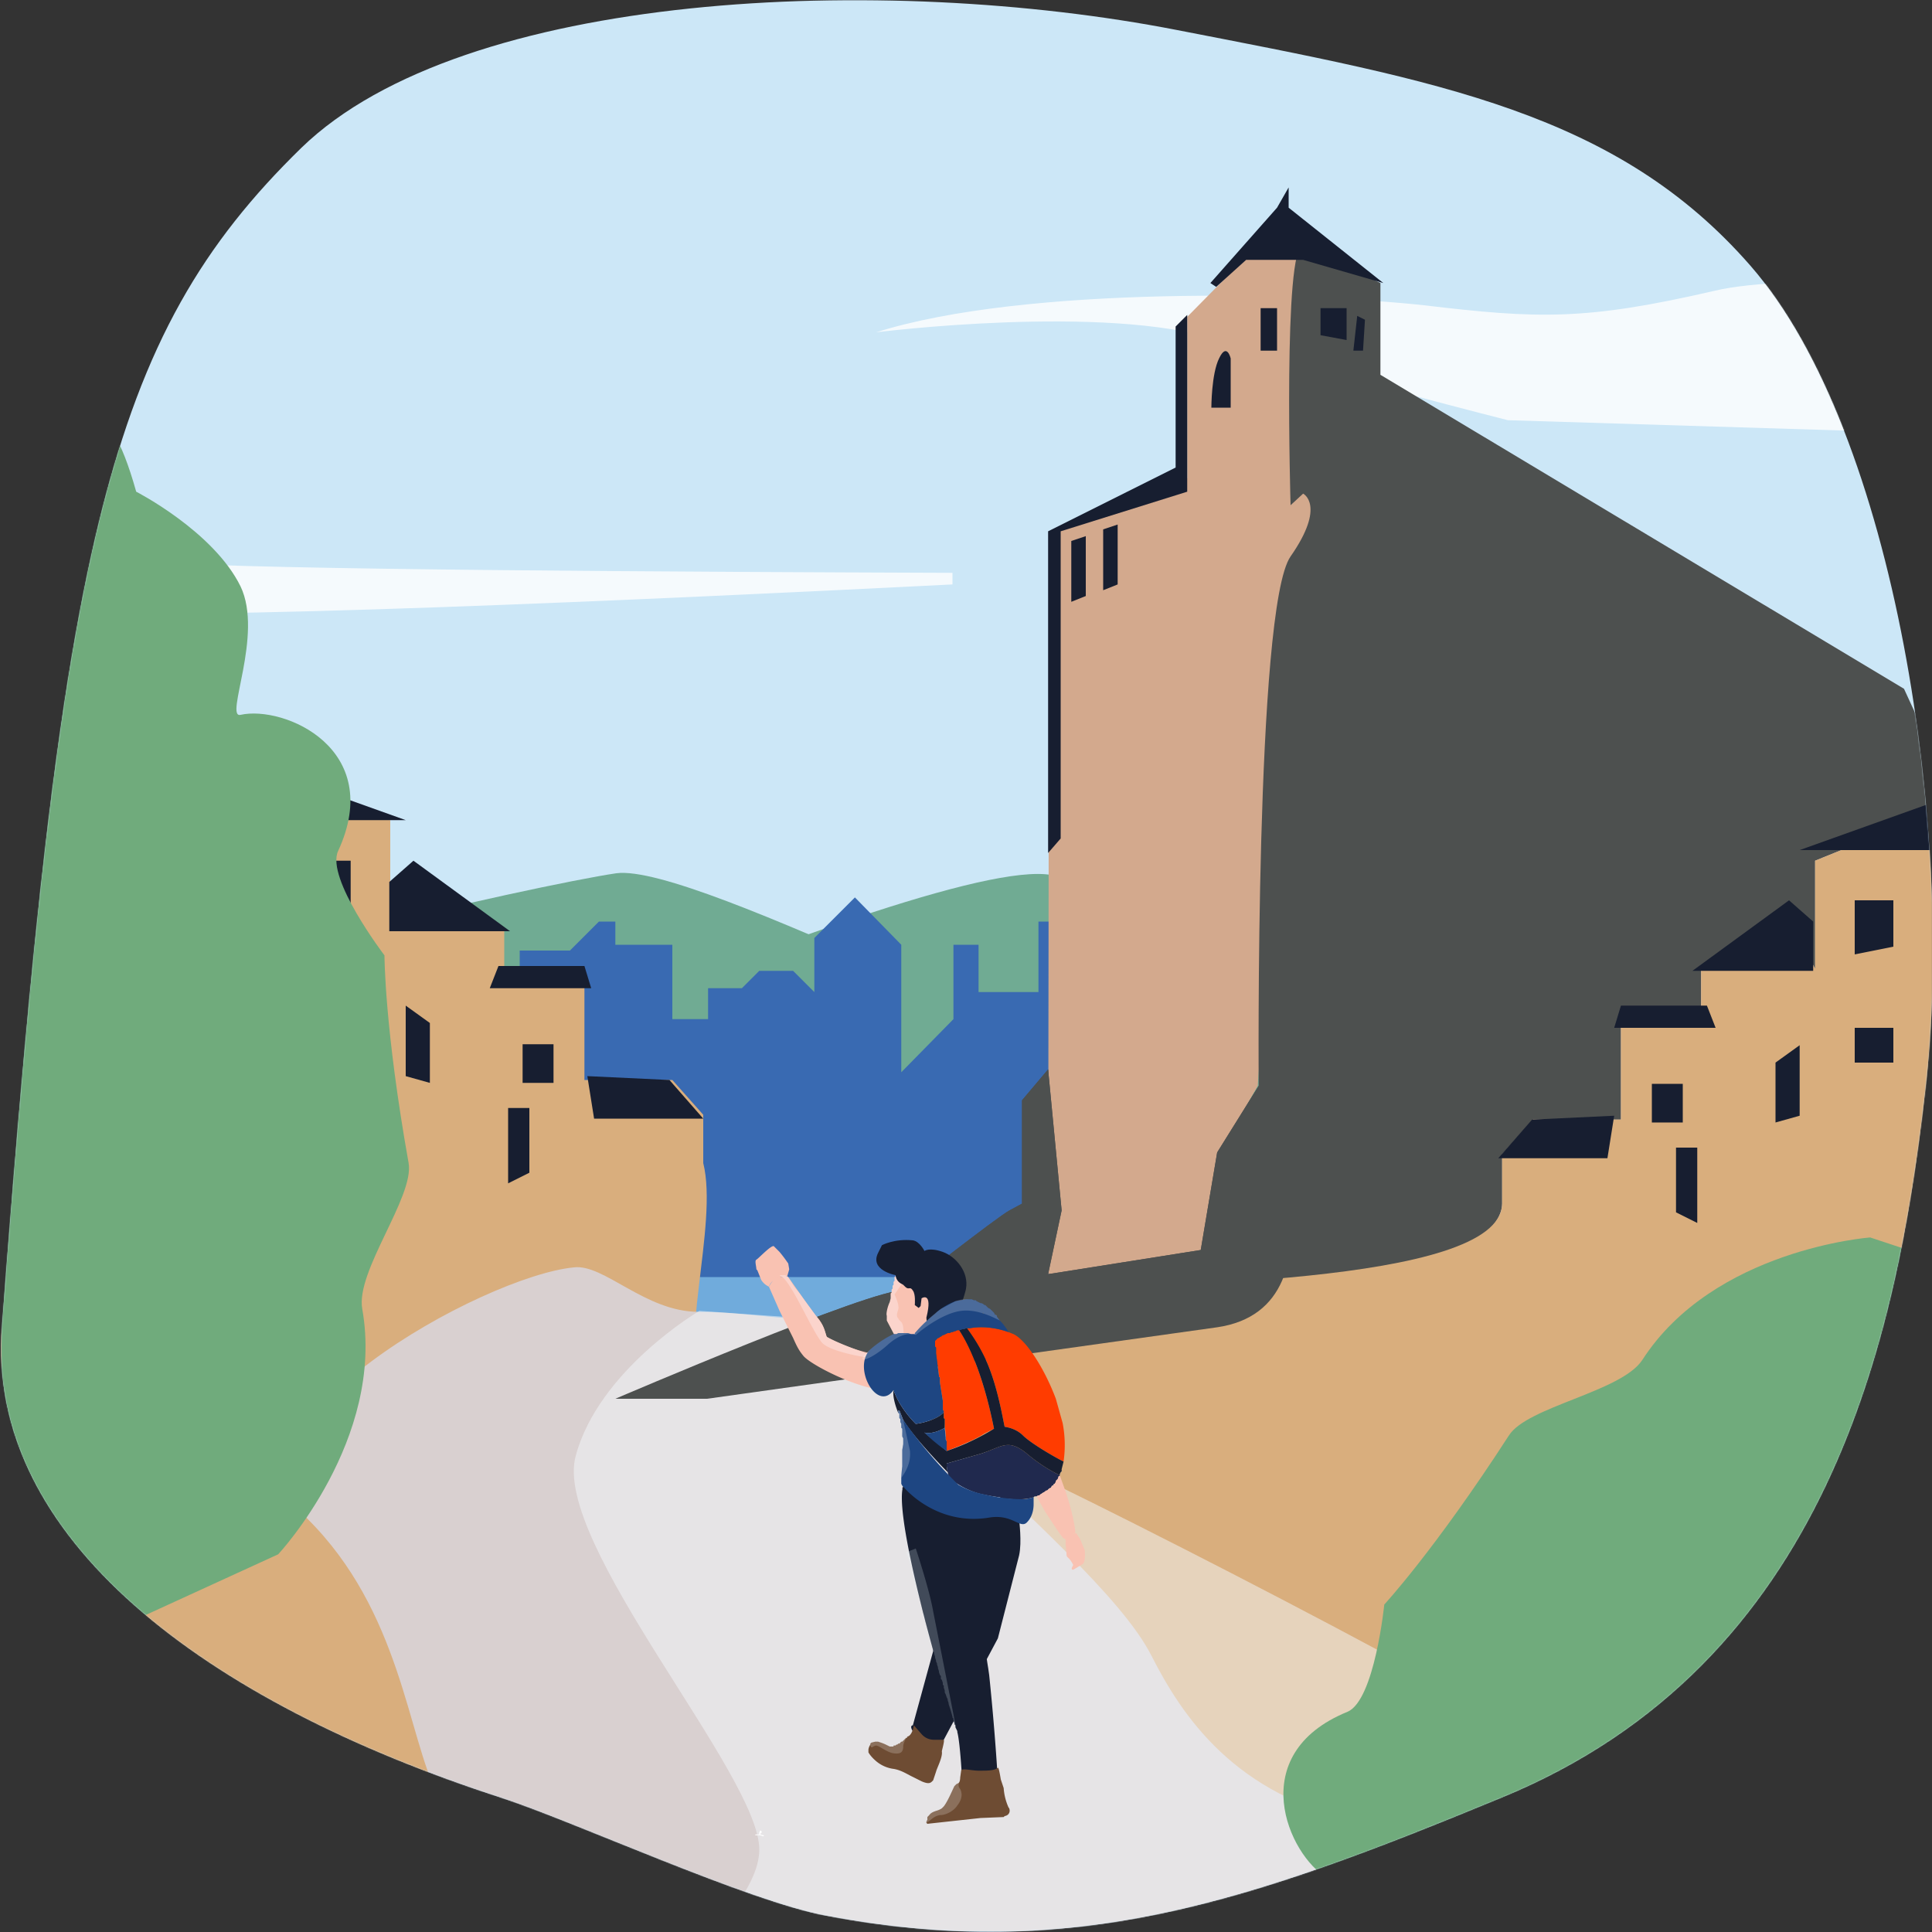 <svg fill="none" height="2000" width="2000" xmlns="http://www.w3.org/2000/svg" xmlns:xlink="http://www.w3.org/1999/xlink"><rect width="100%" height="100%" fill="#333333" stroke="none"/><clipPath id="a"><path d="m0 0h2000v2000h-2000z"/></clipPath><mask id="b" height="2000" maskUnits="userSpaceOnUse" width="2000" x="0" y="0"><path d="m2000 0h-2000v2000h2000z" fill="#fff"/></mask><mask id="c" height="2001" maskUnits="userSpaceOnUse" width="2001" x="1" y="-1"><path d="m519 1861c74 24 255 107 336 122 257 49 440-15 699-122 339-139 410-477 439-732 31-264-30-681-181-854-138-158-321-191-594-244-303-59-738-41-906 122-202 197-249 411-310 1220-17 219 211 389 517 488z" fill="#fff"/></mask><g clip-path="url(#a)"><g mask="url(#b)"><path clip-rule="evenodd" d="m519 1861c74 24 255 107 336 122 257 49 440-15 699-122 339-139 410-477 439-732 31-264-30-681-181-854-138-158-321-191-594-244-303-59-738-41-906 122-202 197-249 411-310 1220-17 219 211 389 517 488z" fill="#cce7f7" fill-rule="evenodd"/><g mask="url(#c)"><path d="m164 582c102 8 549 10 822 11v12c-298 15-814 39-925 27-33-4-100-1-100-1v-77s156 24 203 28zm743-238c155-49 448-41 567-28 118 14 167 16 301-15 37-9 116-12 178-7l-2 153-390-12s-182-46-300-83c-117-38-354-8-354-8z" fill="#fff" fill-opacity=".8"/><g clip-rule="evenodd" fill-rule="evenodd"><path d="m2000 1182s-318-168-356-168-293 130-400 117-523-238-606-227c-82 12-508 107-511 149l-2 1289h1872z" fill="#70ab93"/><path d="m2000 1143s-330 46-426 31-380-261-492-269c-152-12-957 360-957 360v1077h1874z" fill="#70ab93"/><path d="m0 1350s783-47 951-29c168 19 1049-36 1049-36v715h-2000z" fill="#70abdc"/><path d="m563 1322h678v-368h-166v73h-62v-49h-26v77l-54 55v-132l-48-49-42 42v56l-22-22h-35l-18 18h-35v32h-37v-77h-59v-24h-17l-30 30h-52v71l-37-36h-77l-37 36h-28l-27 28h-28v252z" fill="#396ab2"/><path d="m1086 553-1 766h158l20-126 39-69 28-403 40-192-21-275h-47l-73 74v167z" fill="#d3a98d"/><path d="m0 801 404 48v113l31-60 87 60v45h83v111h91l32 36v50c16 64-28 195 0 242 192 323-415 530-728 501z" fill="#d9ae7d"/><path d="m283 800 137 49h-137zm120 113 25-22 100 73h-125zm113 87-9 23h105l-7-23zm92 114 85 4 35 40h-113zm-285-223h40v56l-40-8z" fill="#171e30"/></g><path d="m363 1023h-40v36h40z" fill="#171e30"/><path clip-rule="evenodd" d="m420 1041 25 18v62l-25-7z" fill="#171e30" fill-rule="evenodd"/><path d="m573 1081h-32v40h32z" fill="#171e30"/><path clip-rule="evenodd" d="m526 1147h22v67l-22 11z" fill="#171e30" fill-rule="evenodd"/><path clip-rule="evenodd" d="m1349 254 80 39v95l542 325 113 246v360s-681 34-824 55l-528 74h-95s268-115 298-112c0 0 97-76 110-83l13-7v-107l27-32 14 146-14 66 158-25 17-101 43-69s-4-495 33-548 13-65 13-65l-13 12s-8-269 13-269z" fill="#4d504f" fill-rule="evenodd"/><path clip-rule="evenodd" d="m2000 842-121 49v112l-31-60-87 60v46h-83v110h-91l-32 36v51c-1 86-427 184-542 66-28-30-72 27-129 46-50 16-98 0-161 0-55 0-98-50-129-46-94 9-373 164-276 260s104 225 135 286 180 104 313 130c132 27 1234 0 1234 0z" fill="#d9d0d0" fill-rule="evenodd"/><path clip-rule="evenodd" d="m2000 842-121 49v112l-31-60-87 60v46h-83v110h-91l-32 36v51c-1 86-376 82-470 92-93 10-219 36-122 132s198 183 229 244 86 146 218 172c133 27 590 102 590 102z" fill="#d9ae7d" fill-rule="evenodd"/><path clip-rule="evenodd" d="m2000 831-137 49h137zm-123 123-25-22-100 73h125zm-110 87 9 23h-105l7-23zm-96 114-85 4-35 40h113zm289-223h-40v56l40-8z" fill="#171e30" fill-rule="evenodd"/><path d="m1960 1064h-40v36h40z" fill="#171e30"/><path clip-rule="evenodd" d="m1863 1082-25 18v62l25-7z" fill="#171e30" fill-rule="evenodd"/><path d="m1742 1122h-32v40h32z" fill="#171e30"/><path clip-rule="evenodd" d="m1757 1188h-22v67l22 11z" fill="#171e30" fill-rule="evenodd"/><path clip-rule="evenodd" d="m724 1357 143 10s44 87 163 140c119 54 608 305 612 331s0 286 0 286h-1046s190-132 190-209c1-77-215-318-190-408 24-89 128-150 128-150z" fill="#f5f9fd" fill-opacity=".5" fill-rule="evenodd"/><path clip-rule="evenodd" d="m1303 1124s100 229-43 250l-528 74h-95s268-115 298-112c0 0 97-76 110-83l13-7v-107l27-32 14 146-14 66 158-25 17-101z" fill="#4d504f" fill-rule="evenodd"/><path clip-rule="evenodd" d="m35 342c56 119 73 50 106 167 0 0 80 41 108 98 24 50-17 137 0 133 45-10 150 35 101 141-13 28 48 108 48 108s0 75 25 215c6 35-55 112-48 151 24 135-87 254-87 254l-286 131-2-1355zm1224 2040c40-125-20-87 36-195 0 0-31-84-12-145 16-53 105-89 91-98-40-23-87-128 21-172 28-12 38-111 38-111s52-56 129-175c19-30 116-45 138-78 74-115 236-127 236-127l299 99-921 994z" fill="#70ab7c" fill-rule="evenodd"/><path clip-rule="evenodd" d="m1085 550v333l13-15v-318l131-41v-183l-12 12v146z" fill="#171e30" fill-rule="evenodd"/><path clip-rule="evenodd" d="m1157 605v-62l-15 5v63zm-33 12v-62l-15 5v63zm130-195h20v-51s-4-17-12 0c-8 16-8 51-8 51z" fill="#171e30" fill-rule="evenodd"/><path d="m1322 319h-17v44h17z" fill="#171e30"/><path clip-rule="evenodd" d="m1253 293 6 4 31-28h59l83 24-98-78v-21l-12 21zm114 26h27v33l-27-5zm38 8 8 4-2 32h-10z" fill="#171e30" fill-rule="evenodd"/><path d="m921 1348 1-4v-3a112 112 0 0 1 0-1v-1l1-1v-3l1-1v-3l1-1v-3l1-1v-4l1-1v-1l2 4 8-1 17 13 24 5-27 49-22-2-11-21v-5c-1-2 1-10 3-14z" fill="#fbd4cc"/><path d="m954 1386-6 3-12-3-1-12c-1-7-4-6-5-9-2-2-2-4 0-10 1-5-4-15-4-15l9-13 6-1 13 10 24 5z" fill="#f9c2b2"/><path d="m931 1348v-1zm-2 6v1zm-1 5v1zm0-2v1z" fill="#f9c2b2"/><path d="m989 1367-25 11c-2 2-5-10-5-14 7-28-5-20-5-20l-1 8-2 2-4-3c0-1 1-11-2-15-3-5-4 0-8-4l-2-2c-4-2-7-4-8-10 0 0-27-5-18-23l4-8s13-7 32-5c7 1 12 11 12 11s5-4 19 1 27 21 24 38c0 2-9 31-11 33z" fill="#171e30"/><path d="m815 1321h-5v1h-1c-5 1-11 4-13 10-4-2-6-4-8-7l-4-10-1-1c0-3-2-9 0-10s15-15 18-14l6 6a153 153 0 0 1 9 12l1 6z" fill="#f9c2b2"/><path d="m915 1439c21-13 17-32 9-34-29-3-57-14-68-21-1-1-3-11-8-18l-5-6a1565 1565 0 0 0 -8-11l-19-27s-7-1-13 1c-3 2-6 7-7 9l11 25 14 28c4 9 6 13 11 19 8 9 54 33 83 35zm-77-76c10 16 8 16 14 26h-1c-5-10-3-10-13-26zm26 34h-1zm4 2h-1zm15 5h-1zm3 1-1-1zm4 0h-1zm29 5h-3zm23 5h-1zm5 2h-1zm-81-19v1zm7 3 2 1zm9 3-2-1zm6 1h-1a67 67 0 0 0 1 0z" fill="#f9c2b2"/><path d="m911 1406c8 3-49-4-60-16-11-13-33-66-43-69l-1-1h6a5 5 0 0 1 1 1h1l4 6 3 5 5 6 22 30c5 6 6 15 7 16 11 6 29 13 55 22z" fill="#fbd4cc"/><path d="m876 1701 1 1zm4 14v1zm-2-8v1zm1 6v1z" fill="#f9c2b2"/><path d="m875 1725-1 1zm-1 3-1 1zm-1 2v1z" fill="#8b6649"/><path d="m1030 1361-1-2zm-2-2-1-2z" fill="#5ec0d0"/><path d="m827 1602v1zm8 17 1 2zm-6-12v1zm3 7 1 1zm92-71h-3zm9-2h-2zm-3 0-3 1zm106 232 1 1zm-2-9 1 2zm7 23v1zm-4-12 1 2zm2 8 1 1zm0-3v1zm-6-20 1 3zm-13-41 1 3zm-6-23v2zm17 60 1 3zm-1-3 1 2zm-1-5 1 2zm-14-49v2zm8 28 1 3zm-4-11 1 2zm3 7v3zm-88-182v-1h2z" fill="#694461"/><path d="m762 1456h-1zm172 45v1zm-2-29 1 2zm2 26v1zm0 14v6zm-3-46v2zm0-3v1zm-130-14-7 1z" fill="#5ec0d0"/><path d="m1099 1522-1 2 1-1zm-2 5v1zm-24 22h-2zm24-23 1-2-1 3zm-108-148h-1zm7-2-2 1zm-22 8h-1zm6 115v-1zm-11-102v1z" fill="#2c86c7"/><path d="m993 1377h1l2-1z" fill="#21478a"/><path d="m1100 1473a119 119 0 0 1 1 40c-10-5-34-19-42-27-5-5-12-8-19-9-2-9-7-40-18-66-8-18-16-29-21-36h3c16-3 32 1 40 4l5 2c13 6 32 35 44 67zm-120 29a124 124 0 0 0 0-2v-8l-1-2v-3a625 625 0 0 0 -1-13v-5l-1-1v-6a114 114 0 0 1 -1-3v-4a677 677 0 0 1 0-4v-1l-3-19v-5l-1-1v-1l-3-23v-6l-1-1v-6l1-1 1-1 1-1h1l1-1h1a33 33 0 0 1 2-2h1a63 63 0 0 1 4-2h2l2-1h1a49 49 0 0 1 3-1l2-1h2c8 12 24 42 36 102l-10 5c-9 6-28 14-39 18z" fill="#ff3c00"/><path d="m1015 1505c22-7 28-16 47-1 14 12 28 20 35 23v1h-1l-1 3-2 2v1l-1 2h-1l-1 2h-1l-1 2-2 1-1 1-1 1h-1l-1 1-1 1h-1a19 19 0 0 1 -3 2l-1 1h-1l-2 1h-2l-1 1-4 1a45 45 0 0 1 -10 1 116 116 0 0 1 -19-1l-2-1a202 202 0 0 1 -22-4 85 85 0 0 1 -22-10 33 33 0 0 1 -9-8l-1-4-1-6v-4 1zm84 16v2z" fill="#20294e"/><path d="m1035 1491h-1zm-55 20v1a106 106 0 0 0 0-1zm0-4v1zm0-4v1zm58-16v1h-1zm3-7v1l-1-2zm-1-2v-1c7 1 14 4 19 9 8 8 32 22 42 27l-2 8v2l-1 1-1 2v2-1c-7-3-21-11-35-23-19-15-25-6-47 1l-35 10v-1 4l1 6c-6-6-35-36-46-54l-4-10h-1v3c-7-17-5-24-5-24 4 12 13 25 23 35 8-1 23-5 29-12v6l1 1v9c-3 2-13 7-21 5l23 19a234 234 0 0 0 49-23c-12-60-28-90-36-102l3-1h2l2-1h1c5 7 13 18 21 36 11 26 16 57 18 66zm-73 234s-44-154-31-176c19 14 72 38 79 31 2 15-3 48 0 68l1 23c1 20 3 45 7 69l1 7a2622 2622 0 0 1 9 109h-37s-2-39-5-50v-1l-1-2-1-2v-2l-1-1v-1l-1-3v-2l-1-1v-1l-2-7-1-2a100 100 0 0 0 -1-4v-1l-1-3v-1l-1-2-1-3-1-2v-2l-1-3v-2l-1-1v-2l-1-3-1-1v-3l-1-1-1-3v-1l-1-3v-1l-1-3v-1l-1-2v-1l-1-3v-1z" fill="#171e30"/><path clip-rule="evenodd" d="m1055 1574s3 22 0 36l-22 86-56 105s-12 16-25 0c-14-15-7-15-7-15l58-212s16-10 30-10 22 10 22 10z" fill="#171e30" fill-rule="evenodd"/><path d="m981 1760v-1l-1-2-1-3-1-2v-2l-1-3v-2l-1-1v-2l-1-3-1-1v-3l-1-1-1-3v-1l-1-3v-1l-1-3v-1l-1-2v-1l-1-3v-1l-1-3v-1l-1-2v-1l-1-2v-1l-1-2v-1l-1-2-1-3v-1a121 121 0 0 1 -1-3v-2l-1-1a54 54 0 0 1 0-2l-2-9-1-3-1-2v-3l-1-4a5470 5470 0 0 0 -9-32l-1-5a5019 5019 0 0 0 -3-12l-4-11 10-4s14 42 18 65a56393 56393 0 0 1 24 122l-1-2v-2l-1-1v-1l-1-3v-2l-1-1v-1l-2-7a1149 1149 0 0 0 -1-3l-1-3v-1z" fill="#ebfdff" fill-opacity=".2"/><path d="m1010 1880v1zm2-4-1 1z" fill="#8b6649"/><path d="m959 1887v-1a9 9 0 0 1 1-2v-3l1-1 1-1c2-3 6-4 9-5a18 18 0 0 0 4-2l2-2c4-5 9-17 11-21l1-1 1-1a11 11 0 0 1 2-1c2-1 2-6 2-6l1-7c0-3 11 0 18 0 10 0 16 0 20-3 1-1 3 12 3 12l3 9a59 59 0 0 0 5 20c2 2 2 8-4 9l-1 1-24 1-55 6zm3-2v1h-1zm13-6h-1zm1 0h-1zm15-10h1zm2-23h-1zm-30 39 1-2zm17-7h-1l3-2zm2-2h1zm8-5v-1zm1-2v1zm4-7v-1zm0-4v1a12 12 0 0 0 0-1zm0-1v-1zm0-2v-1zm-2-3v-1zm0-2v-1z" fill="#6e4c33"/><path d="m994 1852c3 6 1 12-3 17-3 5-11 10-18 10-7 1-11 7-14 8v-1a9 9 0 0 1 1-2v-3l1-1 1-1c2-3 6-4 9-5a18 18 0 0 0 4-2l2-2c4-5 9-17 11-21a6 6 0 0 1 1-1l1-1 1-1h2c-1 1-1 4 1 6z" fill="#fff" fill-opacity=".2"/><path d="m901 1806v1zm6 1h-1zm5 2 1 1zm5 3h-1zm6 3v-1zm11-3v1zm2-7h-1zm-33 3h1zm-2-2v-1l1-1 4-1h3a46 46 0 0 1 8 3l4 2h4v-1h2l1-1h1l1-1h1a32 32 0 0 0 2-2h1l1-1 1-1 1-1 1-1h1v-1l2-1c4-3 5-11 5-11l7 8c1 1 5 7 14 7h10c1 1-2 11-2 12 1 6-5 17-6 21l-3 9-1 1c-2 2-4 3-11 0l-10-5c-6-3-12-7-20-8a35 35 0 0 1 -16-7c-5-4-8-8-9-10v-3a12 12 0 0 1 2-5zm3 2 2-1zm20 7a17 17 0 0 0 1 0zm11-4v-1zm1-7v-1zm1-1h-1z" fill="#6e4c33"/><path d="m935 1808c0 6-3 8-10 7s-15-8-18-8-5 4-6 0v-2l1-1 4-1h5a71 71 0 0 1 10 5h4v-1h2l1-1h1a25 25 0 0 0 3-2l1-1h1l1-1 1-1 1-1a50 50 0 0 0 2-2c-2 3-4 7-4 10z" fill="#fff" fill-opacity=".2"/><path d="m935 1470a498 498 0 0 0 57 67 86 86 0 0 0 27 10 169 169 0 0 0 40 5h2l5-1 4-1v7c0 7-2 14-7 19-7 7-15-9-39-5-55 9-88-31-88-31l-2-2-1-2v-6l5-8-5 8v-1a197 197 0 0 1 1-11v-10a893 893 0 0 0 0-3v-4a660 660 0 0 0 1-6 206 206 0 0 0 0-6l-1-2v-3a37 37 0 0 0 0-4v-1l-1-1v-4l-1-2v-3l-1-1v-5h-1v-3h1zm7 38v-1zm37-20v2a2758 2758 0 0 0 1 2v10s-11-7-23-19c8 2 18-3 21-5a625 625 0 0 1 1 10zm56-121-3-4v-1a72 72 0 0 0 -2-1l-1-2a33 33 0 0 0 -2-2l-2-2-2-1-1-1-1-1-1-1h-1l-1-1-2-1h-1l-2-1-2-1-1-1h-2l-2-1h-6l-11 2a68 68 0 0 0 -19 11l-2 2a148 148 0 0 0 -20 19l-1 1v1h-1 1-4l-3-1h-10l-2 1h-3l-2 1c-8 4-15 9-21 14-21 18 6 67 23 43 4 12 13 25 23 35 8-1 23-5 29-12v-1l-1-2v-9l-3-19v-5l-1-1v-1l-3-23v-6l-1-1v-6l1-1 1-1 1-1h1l1-1a14 14 0 0 1 1-1h1l1-1h1a63 63 0 0 1 4-2h2l2-1h1l2-1h1l2-1h3l2-1h2l2-1h4c16-3 32 1 40 4 0 0-3-6-9-12zm-96 120v-1zm0-2v1zm-29-83h-1zm8-9h1zm40-8v-1zm-3-1h1zm-5-2h-1zm-3-1 1 1v-1zm19-12a187 187 0 0 0 -1 0zm8-5a133 133 0 0 0 0 1zm49-3 1 1zm-2-1v1zm-4-1h1v1zm-2 0h1zm-24-1h-1zm1 0h-1zm1 0h-1zm31 4h2zm-1-1h-1zm-3-1h1zm-13-3h1z" fill="#1e4682"/><path d="m1097 1527 5 14c8 22 12 45 11 46l-11 6c-2 0-10-13-20-28l-9-16 2-1h1l1-1a65 65 0 0 0 6-4h1l1-1 1-1 2-1 1-2h1a31 31 0 0 0 3-4v-1l2-2 1-3h1v-1 1z" fill="#f9c2b2"/><path d="m1102 1591s2 5 1 6l1 11c0 6 2 2 7 12-1 2-3 5 0 5l10-6c3-3 2-12 2-14l-5-12-4-6-10 3z" fill="#f9c2b2"/><path d="m933 1530v-1a197 197 0 0 1 1-11v-17a609 609 0 0 0 1-6 208 208 0 0 0 0-6l-1-2v-3a37 37 0 0 0 0-4v-1l-1-1v-4l-1-2v-3l-1-1v-5h-1v-3h1l4 10 7 32c1 12-4 21-9 28zm10-149c-5 0-13 1-25 12-18 16-37 21-16 3a107 107 0 0 1 23-15h3l2-1h10zm52-24c-17 2-38 17-47 25l-2-1 2-2a175 175 0 0 1 26-24l15-8a34 34 0 0 1 14-2h3l2 1h2l1 1 2 1 2 1h1l2 1 1 1h1l1 1 1 1 1 1 2 1 2 2a53 53 0 0 1 2 2l1 2h1l1 1v1l3 4c-8-4-24-12-40-10z" fill="#fff" fill-opacity=".2"/><path d="m785 1899h1v-2l1-2a1 1 0 0 1 0 3v1l4 1-1 1a12 12 0 0 0 -8-1v-1z" fill="#fff"/></g></g></g></svg>